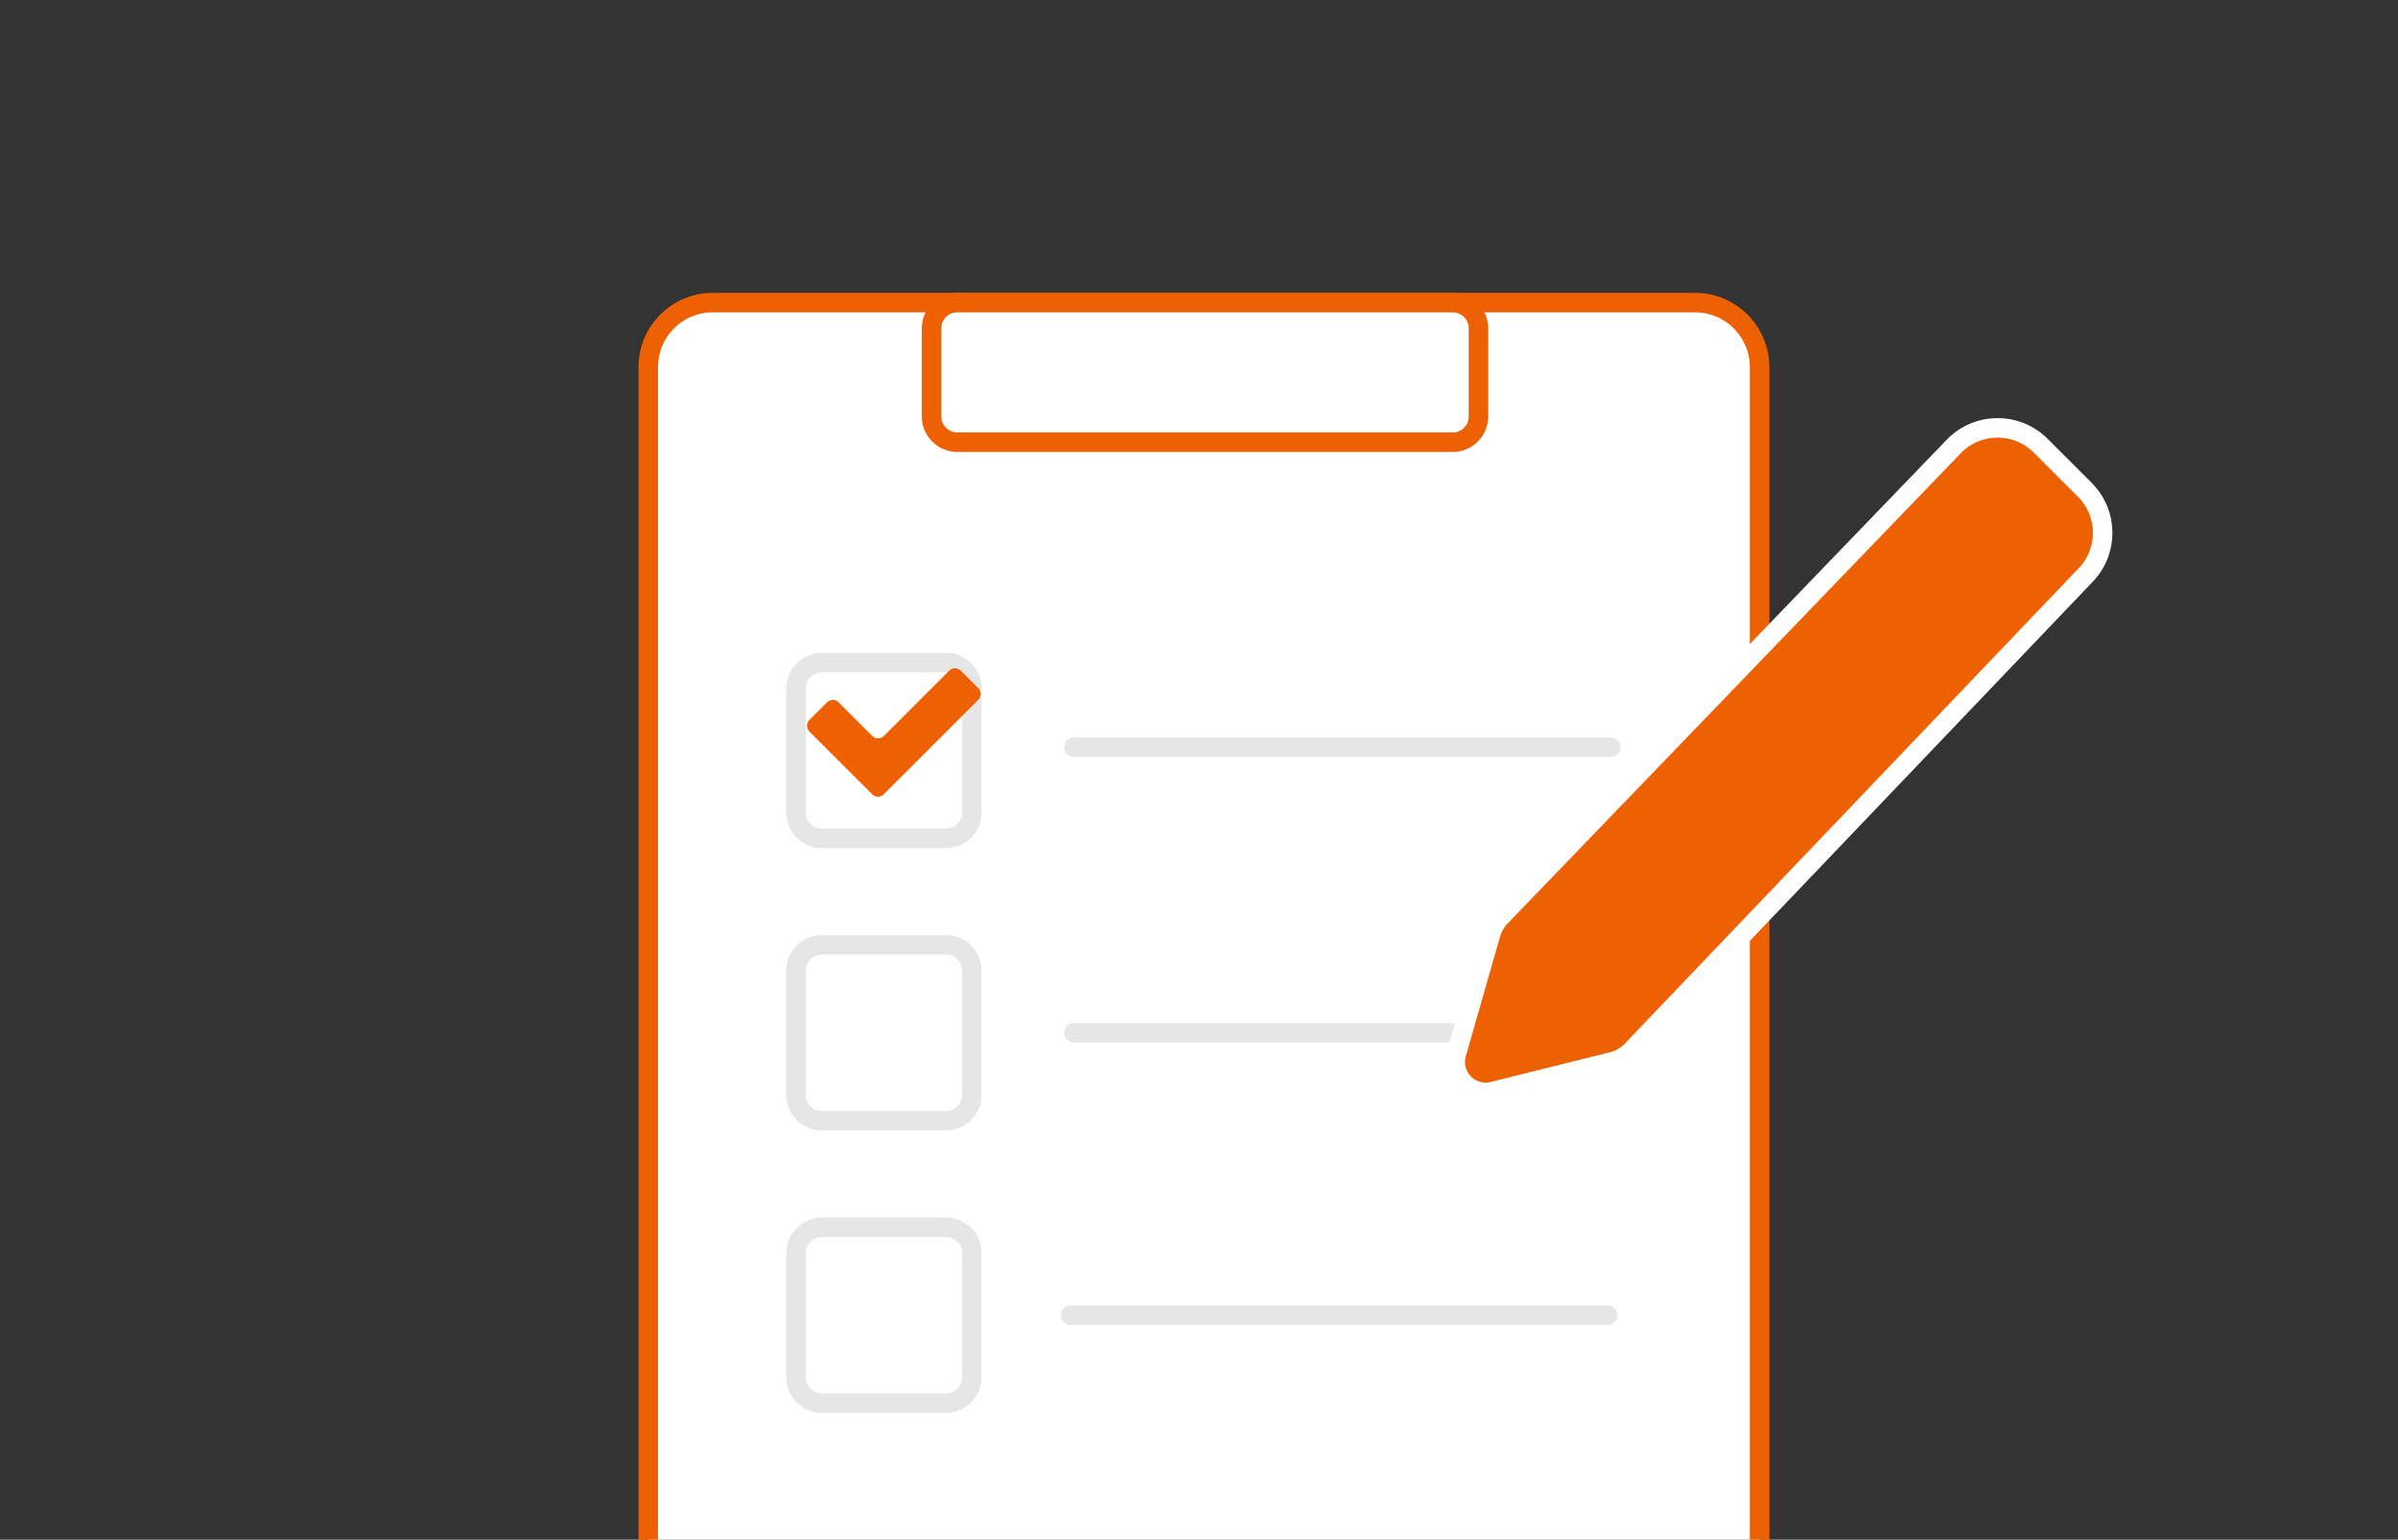 <svg xmlns="http://www.w3.org/2000/svg" width="246" height="158"><rect width="100%" height="100%" fill="#333333" stroke="none"/><path fill="#FFF" stroke="#ED6103" stroke-miterlimit="10" stroke-width="2" d="M173.88 184.95H73.12c-3.65 0-6.62-2.97-6.62-6.63V37.68c0-3.66 2.96-6.63 6.62-6.63h100.77c3.65 0 6.61 2.97 6.62 6.63v140.64c0 3.66-2.96 6.63-6.61 6.63h-.02z"/><path fill="#FFF" stroke="#ED6103" stroke-miterlimit="10" stroke-width="2" d="M149.03 45.38H98.21c-1.46 0-2.65-1.19-2.65-2.65V33.7c0-1.46 1.19-2.65 2.65-2.65h50.81c1.46 0 2.65 1.19 2.65 2.65v9.03c0 1.46-1.18 2.65-2.64 2.65z"/><path fill="none" stroke="#E6E6E6" stroke-linecap="round" stroke-linejoin="round" stroke-width="2" d="M110.16 76.67h55.1m-55.1 29.31h55.1m-55.44 28.98h55.1"/><path fill="none" stroke="#E6E6E6" stroke-miterlimit="10" stroke-width="2" d="M97.05 86.03H84.32c-1.47 0-2.66-1.19-2.66-2.66V70.65c0-1.47 1.19-2.66 2.66-2.66h12.72c1.47 0 2.66 1.19 2.66 2.66v12.72a2.644 2.644 0 0 1-2.65 2.66zm-15.39 26.31V99.62c0-1.47 1.19-2.66 2.66-2.66h12.72c1.47 0 2.66 1.19 2.66 2.66v12.72c0 1.47-1.19 2.66-2.66 2.66H84.32a2.646 2.646 0 0 1-2.66-2.66c0 .01 0 0 0 0zm0 28.98V128.6c0-1.47 1.19-2.66 2.66-2.66h12.72c1.47 0 2.66 1.19 2.66 2.66v12.72c0 1.47-1.19 2.66-2.66 2.66H84.32a2.644 2.644 0 0 1-2.66-2.65v-.01z"/><path fill="#ED6103" d="m100.367 70.625-1.8-1.8a.848.848 0 0 0-1.19-.01l-.01.01-6.69 6.69c-.33.33-.86.33-1.19.01l-.01-.01-3.44-3.44a.848.848 0 0 0-1.19-.01l-.01.01-1.8 1.8c-.33.33-.33.86-.01 1.19l.01.01 6.43 6.43c.33.33.86.33 1.19.01l.01-.01 9.69-9.69c.32-.33.32-.86.01-1.19z"/><path fill="#ED6103" stroke="#FFF" stroke-miterlimit="10" stroke-width="2" d="m213.89 50.28-4.55-4.55a6.259 6.259 0 0 0-8.83 0L154 94.01c-.5.5-.86 1.12-1.07 1.8l-3.52 12.31c-.47 1.65.48 3.38 2.14 3.85.53.15 1.08.16 1.61.03l12.24-3.05c.75-.19 1.43-.58 1.97-1.13l46.55-48.77a6.25 6.25 0 0 0-.03-8.77z"/></svg>